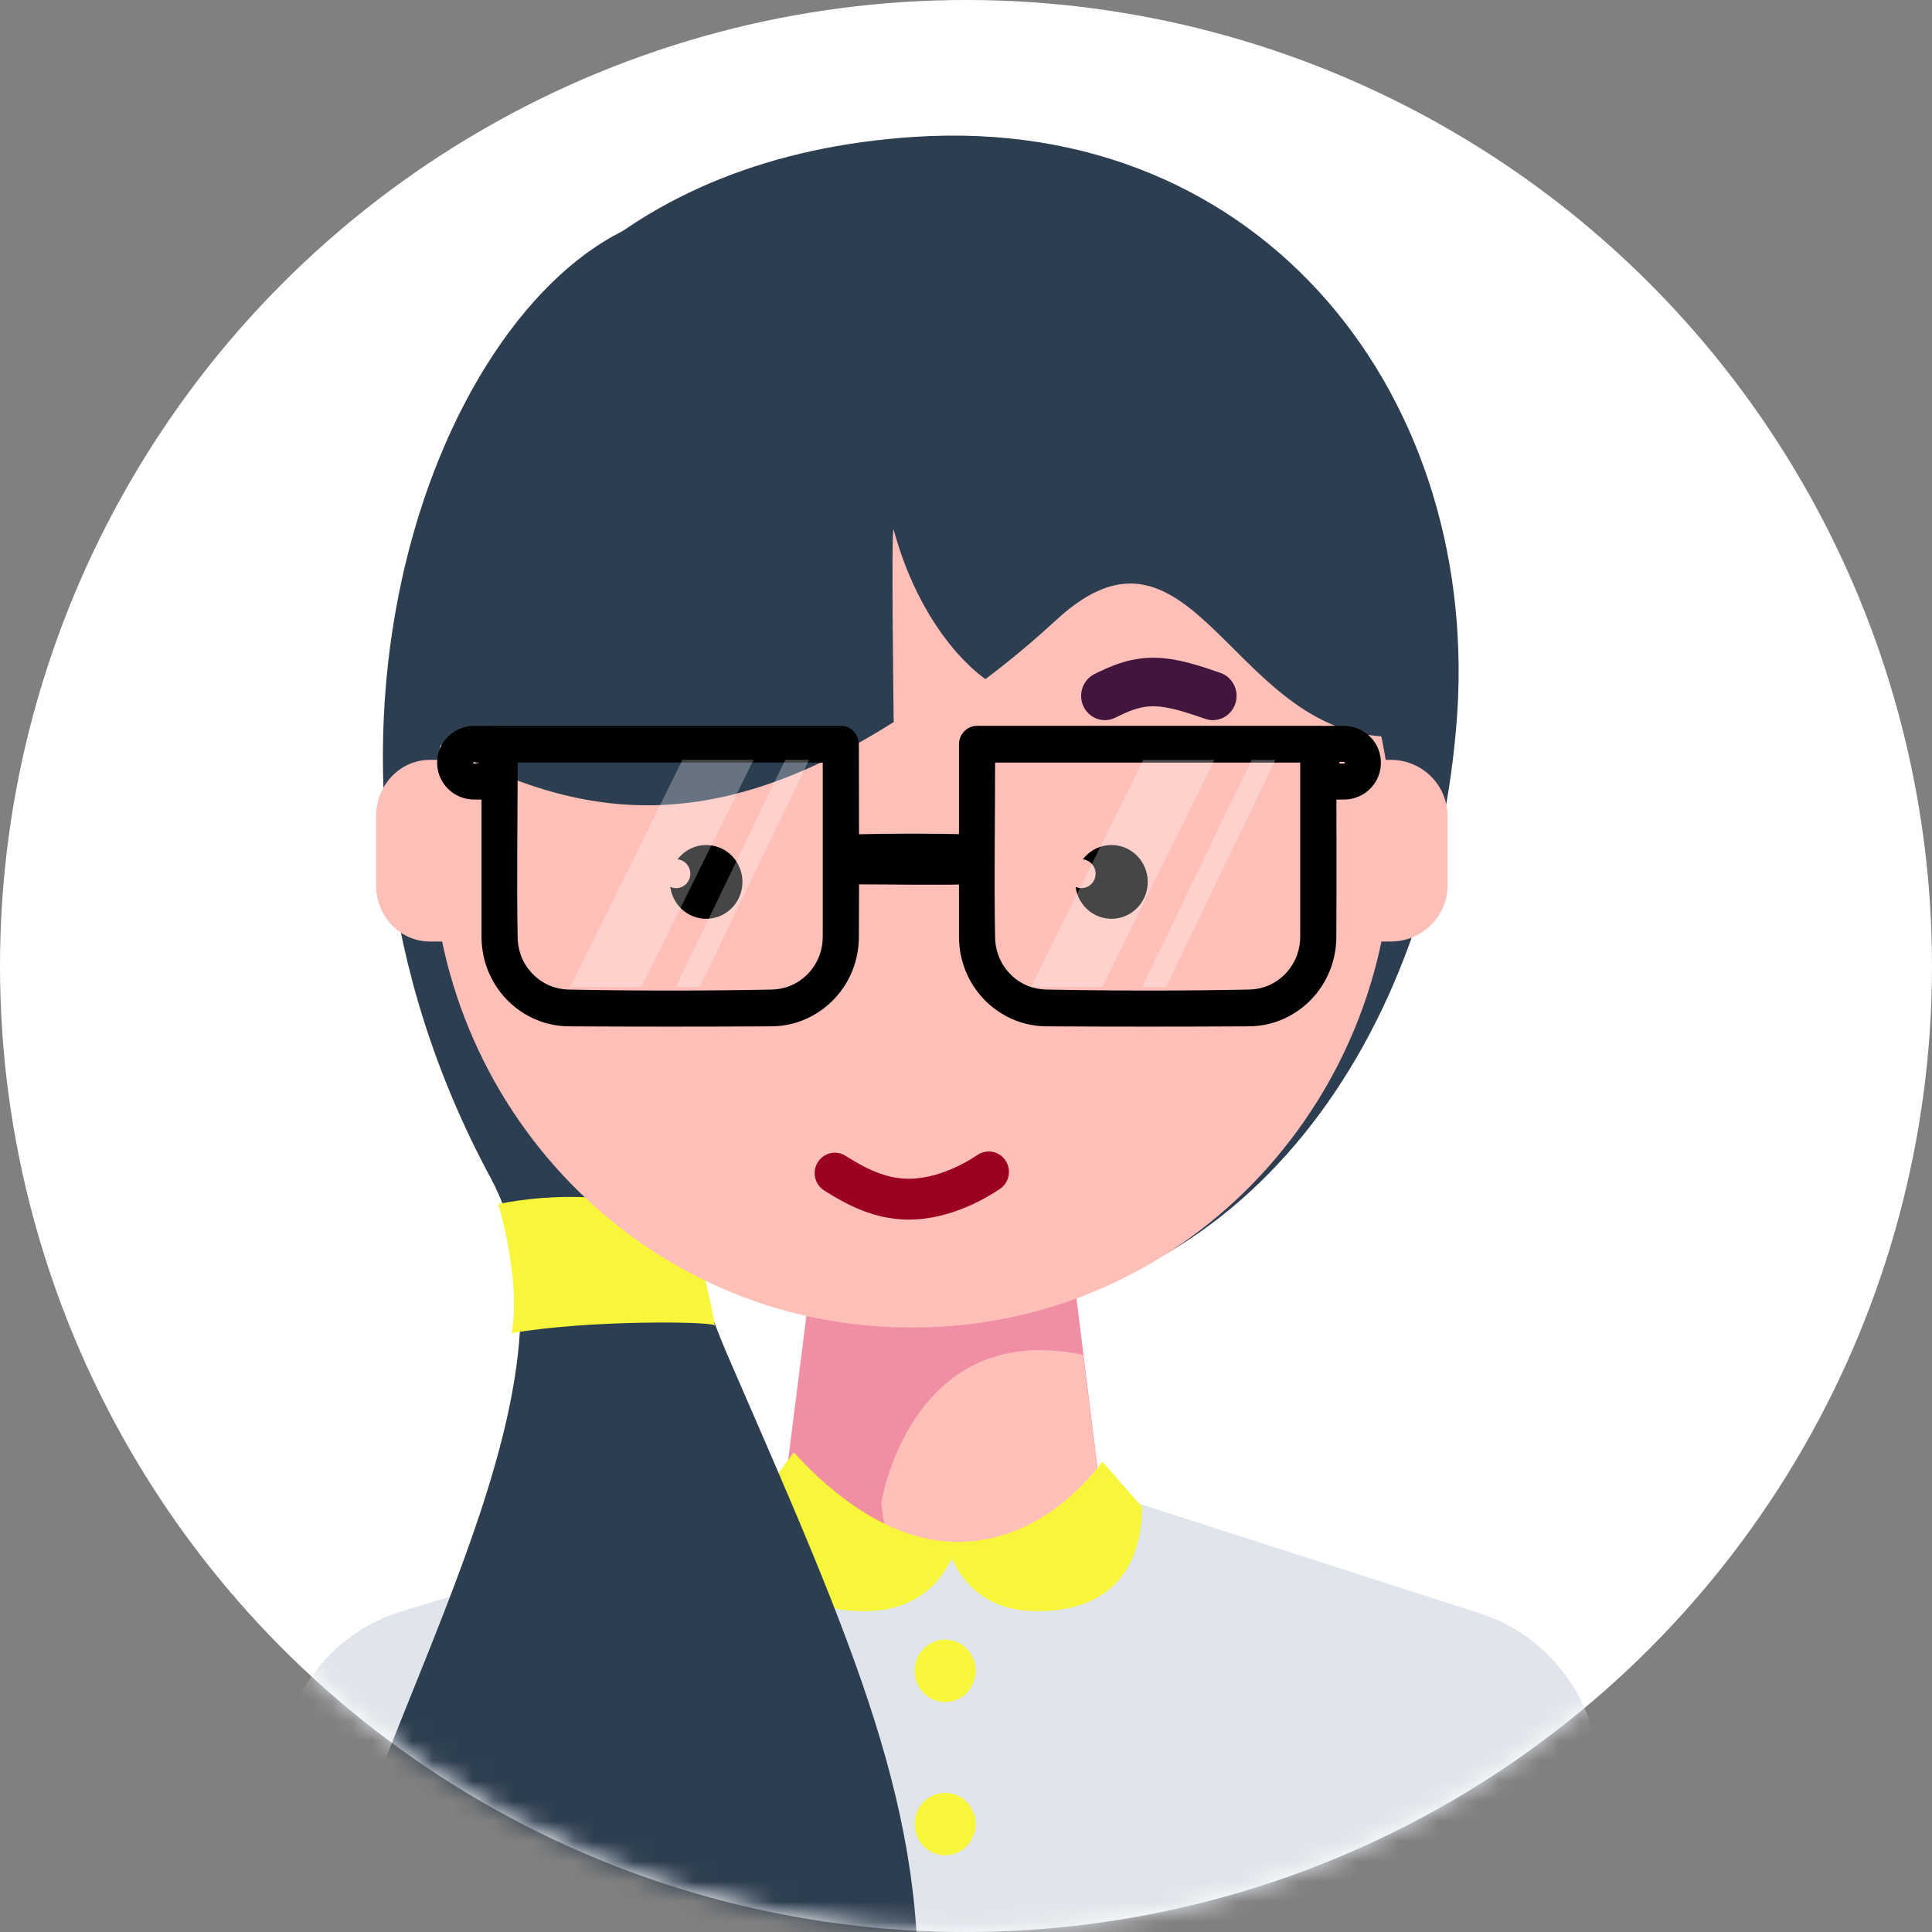<svg width="100%" height="100%" viewBox="0 0 96 96" version="1.1" xmlns="http://www.w3.org/2000/svg" xmlns:xlink="http://www.w3.org/1999/xlink">
            <rect x="0" y="0" width="96" height="96" fill="#808080" stroke="none"/>
            <title>Kari original</title>
            <defs>
                <circle id="path-1" cx="48" cy="48" r="48"></circle>
                <circle id="path-3" cx="48" cy="48" r="48"></circle>
            </defs>
            <g id="Page-1" stroke="none" stroke-width="1" fill="none" fill-rule="evenodd">
                <g id="Flekkefjord-Kari-row-Copy" transform="translate(-450, -245)">
                    <g id="Group-2" transform="translate(314, 245)">
                        <g id="Kari-original" transform="translate(136, 0)">
                            <mask id="mask-2" fill="white">
                                <use xlink:href="#path-1"></use>
                            </mask>
                            <g id="Mask"></g>
                            <mask id="mask-4" fill="white">
                                <use xlink:href="#path-3"></use>
                            </mask>
                            <use id="Mask" fill="#FFFFFF" xlink:href="#path-3"></use>
                            <g id="kari" mask="url(#mask-4)" fill-rule="nonzero">
                                <g transform="translate(11.789, 6.737)">
                                    <path d="M43.007,67.401 C43.007,67.401 54.998,71.259 61.763,73.435 C64.566,74.337 66.711,76.657 67.428,79.565 C68.798,85.117 70.897,93.628 70.897,93.628 L-1.13686838e-13,93.628 C-1.13686838e-13,93.628 1.299,85.732 2.21,80.19 C2.744,76.943 5.04,74.288 8.132,73.343 C15.304,71.152 27.583,67.401 27.583,67.401 L43.007,67.401 Z" id="skjorte" fill="#e0e5eb"></path>
                                    <path d="M28.6,56.121 L27.311,66.313 C27.311,66.313 30.066,70.503 35.351,70.503 C40.635,70.503 42.759,66.313 42.759,66.313 L41.496,56.121 L28.6,56.121 Z" id="Fill-2" fill="#F08EA3"></path>
                                    <path d="M32,67.942 C32,67.942 33.441,58.791 42.031,60.583 L42.759,66.386 C42.759,66.386 40.736,70.503 35.397,70.503 C33.458,70.503 32.366,69.938 32.498,70.059 C32.564,70.12 32.555,70.163 32.498,70.059 C32.119,69.357 32,67.942 32,67.942 Z" id="Fill-3" fill="#FEBFB9"></path>
                                    <path d="M42.985,65.891 L44.966,68.156 C44.887,72.019 42.57,73.323 39.76,73.323 C37.947,73.323 36.405,72.617 35.498,70.7 C34.59,72.617 32.945,73.323 31.133,73.323 C28.312,73.323 25.655,71.911 25.655,68.113 L27.657,65.427 C28.768,66.672 31.959,69.882 35.763,69.882 C39.567,69.882 42.059,67.136 42.985,65.891 Z" id="skjorte-krage" fill="#f8f63a"></path>
                                    <path d="M26.653,7.158 C26.653,7.158 22.794,3.136 19.632,4.52 C9.633,8.898 1.446,31.129 12.581,51.773 C17.57,61.023 8.883,74.851 4.459,88.588 C-5.604,119.837 32.213,120.026 33.758,93.875 C34.381,83.337 30.621,75.002 24.475,60.863 C23.143,57.802 22.694,55.924 22.786,54.515 C22.994,51.351 30.212,49.007 34.818,46.576 C38.138,44.824 23.717,21.729 20.528,21.895 C17.34,22.06 26.653,7.158 26.653,7.158 Z" id="haar-flette" fill="#2d3e50"></path>
                                    <path d="M12.966,53.085 C12.966,53.085 14.107,56.787 13.634,59.505 C17.539,58.836 23.581,58.925 23.714,59.12 C23.848,59.316 22.61,54.038 22.61,54.038 C22.61,54.038 19.069,51.924 12.966,53.085 Z" id="spenne" fill="#f8f63a"></path>
                                    <path d="M33.639,0.064 C51.035,-1.071 61.979,13.139 60.568,29.419 C59.158,45.692 49.343,58.659 34.469,58.659 C19.595,58.659 8,45.762 8,29.419 C8,19.971 10.906,12.006 16.631,6.753 C20.81,2.919 26.491,0.529 33.639,0.064 Z" id="haar-hode" fill="#2d3e50"></path>
                                    <path d="M57.38,34.952 C57.38,21.723 46.88,10.999 33.929,10.999 C33.655,10.999 33.381,10.999 33.106,10.999 C20.155,10.999 9.655,21.723 9.655,34.952 C9.655,34.953 9.655,34.953 9.655,34.953 C9.655,48.357 20.293,59.223 33.415,59.223 C33.483,59.223 33.552,59.223 33.62,59.223 C46.742,59.223 57.38,48.357 57.38,34.953 C57.38,34.953 57.38,34.953 57.38,34.952 Z" id="Fill-8" fill="#FEBFB9"></path>
                                    <path d="M21.878,35.962 C22.017,35.779 22.192,35.62 22.402,35.497 C23.262,34.991 24.365,35.292 24.863,36.168 C25.359,37.045 25.064,38.167 24.203,38.672 C23.342,39.178 22.239,38.878 21.742,38.001 C21.621,37.789 21.548,37.561 21.517,37.332 C21.717,37.423 21.955,37.419 22.159,37.299 C22.497,37.101 22.612,36.661 22.417,36.317 C22.3,36.11 22.096,35.985 21.878,35.962 Z" id="Fill-9" fill="#000000"></path>
                                    <path d="M42.016,35.962 C42.156,35.779 42.331,35.62 42.54,35.497 C43.401,34.991 44.504,35.292 45.001,36.168 C45.497,37.045 45.202,38.167 44.341,38.672 C43.48,39.178 42.378,38.878 41.881,38.001 C41.76,37.789 41.686,37.561 41.656,37.332 C41.855,37.423 42.094,37.419 42.297,37.299 C42.635,37.101 42.751,36.661 42.556,36.317 C42.438,36.11 42.234,35.985 42.016,35.962 Z" id="Fill-10" fill="#000000"></path>
                                    <path d="M37.371,50.48 C37.426,50.483 37.481,50.488 37.535,50.499 C37.662,50.524 37.784,50.574 37.892,50.645 C37.984,50.707 38.067,50.783 38.135,50.872 C38.191,50.945 38.238,51.027 38.273,51.113 C38.392,51.41 38.363,51.754 38.197,52.026 C38.139,52.122 38.065,52.207 37.98,52.278 C37.942,52.31 37.931,52.316 37.891,52.345 C37.788,52.412 37.788,52.412 37.685,52.479 C37.495,52.597 37.303,52.711 37.107,52.818 C36.467,53.166 35.789,53.448 35.085,53.632 C34.472,53.794 33.838,53.88 33.204,53.862 C32.809,53.851 32.414,53.799 32.028,53.711 C31.423,53.573 30.841,53.346 30.287,53.065 C29.933,52.886 29.591,52.685 29.255,52.474 L29.16,52.414 C29.12,52.387 29.109,52.381 29.07,52.35 C28.983,52.28 28.908,52.196 28.849,52.102 C28.779,51.992 28.731,51.869 28.707,51.74 C28.687,51.63 28.685,51.517 28.701,51.406 C28.714,51.314 28.74,51.224 28.778,51.138 C28.816,51.054 28.865,50.974 28.924,50.903 C29.092,50.701 29.334,50.572 29.592,50.545 C29.739,50.53 29.889,50.548 30.028,50.598 C30.081,50.616 30.13,50.641 30.179,50.667 C30.315,50.748 30.448,50.834 30.584,50.916 C30.796,51.043 31.011,51.164 31.233,51.274 C31.69,51.502 32.173,51.683 32.677,51.773 C32.924,51.817 33.175,51.838 33.426,51.834 C33.856,51.828 34.283,51.754 34.695,51.637 C35.308,51.463 35.894,51.194 36.441,50.868 C36.561,50.796 36.678,50.721 36.794,50.645 L36.841,50.615 C36.906,50.58 36.972,50.548 37.043,50.526 C37.114,50.504 37.186,50.492 37.26,50.483 C37.315,50.48 37.315,50.48 37.371,50.48 Z" id="Fill-11" fill="#9B0021"></path>
                                    <path d="M45.58,25.945 C45.772,25.95 45.963,25.961 46.154,25.983 C46.586,26.032 47.012,26.126 47.431,26.242 C47.914,26.375 48.388,26.535 48.86,26.701 L48.907,26.719 C48.953,26.739 48.999,26.759 49.043,26.784 C49.145,26.841 49.24,26.914 49.321,27 C49.426,27.11 49.51,27.241 49.567,27.383 C49.624,27.525 49.655,27.678 49.656,27.832 C49.657,27.951 49.64,28.071 49.607,28.185 C49.516,28.498 49.3,28.764 49.016,28.914 C48.912,28.968 48.8,29.007 48.685,29.028 C48.553,29.053 48.418,29.054 48.286,29.032 C48.237,29.023 48.188,29.011 48.14,28.997 C48.049,28.967 47.959,28.935 47.869,28.904 C47.764,28.867 47.659,28.832 47.554,28.797 C47.182,28.674 46.808,28.557 46.425,28.472 C45.985,28.374 45.533,28.32 45.085,28.39 C44.574,28.47 44.095,28.69 43.635,28.922 L43.589,28.944 C43.543,28.964 43.496,28.982 43.448,28.997 C43.32,29.036 43.186,29.053 43.052,29.046 C42.936,29.04 42.82,29.016 42.71,28.975 C42.41,28.864 42.162,28.628 42.033,28.33 C41.985,28.221 41.954,28.104 41.94,27.986 C41.922,27.833 41.933,27.677 41.972,27.529 C42.011,27.38 42.078,27.24 42.168,27.117 C42.238,27.021 42.322,26.937 42.417,26.866 C42.457,26.836 42.5,26.81 42.543,26.784 C42.62,26.744 42.698,26.706 42.775,26.667 C43.253,26.436 43.745,26.231 44.26,26.102 C44.507,26.04 44.757,25.995 45.01,25.97 C45.136,25.958 45.263,25.951 45.39,25.946 C45.485,25.945 45.485,25.945 45.58,25.945 Z" id="Fill-13" fill="#42153D"></path>
                                    <path d="M56.276,40.046 C56.276,40.046 56.732,40.046 57.331,40.046 C58.075,40.046 58.79,39.751 59.316,39.226 C59.843,38.702 60.139,37.99 60.139,37.248 C60.139,36.158 60.139,34.91 60.139,33.819 C60.139,33.077 59.843,32.366 59.316,31.841 C58.79,31.317 58.075,31.021 57.331,31.021 C56.732,31.021 56.276,31.021 56.276,31.021 L56.276,40.046 Z" id="Fill-14" fill="#FEBFB9"></path>
                                    <path d="M10.483,31.021 C10.483,31.021 10.088,31.021 9.561,31.021 C8.854,31.021 8.176,31.316 7.677,31.841 C7.177,32.366 6.897,33.077 6.897,33.819 C6.897,34.909 6.897,36.157 6.897,37.248 C6.897,37.99 7.177,38.702 7.677,39.226 C8.176,39.751 8.854,40.046 9.561,40.046 C10.088,40.046 10.483,40.046 10.483,40.046 L10.483,31.021 Z" id="Fill-15" fill="#FEBFB9"></path>
                                    <path d="M32.619,29.141 C23.492,34.909 16.815,34.164 9.379,29.86 C9.379,25.946 12.628,7.332 32.619,7.332 C43.011,7.332 57.656,8.519 57.656,29.86 C49.498,30.193 47.587,17.718 40.708,24.058 C39.528,25.145 38.351,26.126 37.178,27.005 C37.178,27.005 34.117,25.037 32.619,19.599 C32.484,19.11 32.619,29.141 32.619,29.141 Z" id="haar-panne" fill="#2d3e50"></path>
                                    <path d="M35.173,74.734 C36.01,74.734 36.69,75.429 36.69,76.285 C36.69,77.141 36.01,77.836 35.173,77.836 C34.335,77.836 33.656,77.141 33.656,76.285 C33.656,75.429 34.335,74.734 35.173,74.734 Z" id="knapp1" fill="#f8f63a"></path>
                                    <path d="M35.173,82.348 C36.01,82.348 36.69,83.043 36.69,83.899 C36.69,84.755 36.01,85.45 35.173,85.45 C34.335,85.45 33.656,84.755 33.656,83.899 C33.656,83.043 34.335,82.348 35.173,82.348 Z" id="knapp2" fill="#f8f63a"></path>
                                    <path d="M55.038,29.334 C55.116,29.337 55.193,29.342 55.27,29.354 C55.449,29.381 55.625,29.435 55.789,29.514 C56.001,29.616 56.193,29.758 56.351,29.932 C56.501,30.095 56.62,30.286 56.701,30.491 C56.893,30.976 56.866,31.532 56.628,31.996 C56.54,32.166 56.426,32.321 56.291,32.456 C56.156,32.591 55.999,32.705 55.828,32.791 C55.667,32.873 55.494,32.932 55.316,32.963 C55.224,32.98 55.132,32.988 55.038,32.991 C54.64,32.996 54.241,32.997 53.843,32.991 C53.743,32.987 53.646,32.969 53.552,32.934 C53.314,32.844 53.122,32.653 53.031,32.415 C52.995,32.322 52.977,32.225 52.973,32.126 C52.964,31.484 52.964,30.841 52.973,30.199 C52.977,30.099 52.995,30.002 53.031,29.909 C53.122,29.672 53.314,29.481 53.552,29.391 C53.646,29.356 53.743,29.338 53.843,29.334 C54.241,29.327 54.64,29.328 55.038,29.334 Z M54.985,31.206 C54.994,31.206 55.002,31.206 55.011,31.201 C55.018,31.198 55.024,31.192 55.028,31.185 C55.033,31.179 55.034,31.172 55.034,31.164 C55.034,31.157 55.034,31.149 55.029,31.142 C55.025,31.135 55.019,31.129 55.012,31.124 C55.006,31.121 55.001,31.119 54.994,31.119 C54.991,31.119 54.988,31.119 54.985,31.119 L54.767,31.119 L54.767,31.206 C54.84,31.206 54.913,31.206 54.985,31.206 Z" id="Fill-19" fill="#000000"></path>
                                    <path d="M53.789,29.333 C53.814,29.336 53.838,29.338 53.863,29.342 C53.936,29.354 54.007,29.376 54.076,29.406 C54.304,29.508 54.483,29.706 54.564,29.946 C54.588,30.017 54.603,30.092 54.609,30.167 C54.611,30.192 54.611,30.218 54.612,30.243 C54.612,33.452 54.632,36.661 54.612,39.871 C54.609,40.022 54.601,40.172 54.584,40.323 C54.547,40.653 54.474,40.978 54.365,41.292 C54.178,41.833 53.886,42.335 53.513,42.764 C53.034,43.313 52.422,43.739 51.745,43.991 C51.44,44.105 51.121,44.184 50.799,44.225 C50.633,44.247 50.467,44.257 50.299,44.261 C46.925,44.281 43.55,44.281 40.175,44.261 C40.008,44.257 39.842,44.247 39.676,44.225 C39.353,44.184 39.035,44.105 38.729,43.991 C38.052,43.739 37.441,43.313 36.962,42.764 C36.589,42.335 36.297,41.833 36.11,41.292 C36.001,40.978 35.928,40.653 35.891,40.323 C35.874,40.172 35.865,40.022 35.863,39.871 L35.862,39.816 L35.862,30.243 L35.865,30.167 C35.869,30.142 35.871,30.117 35.875,30.093 C35.887,30.018 35.908,29.945 35.938,29.876 C36.038,29.644 36.233,29.461 36.469,29.379 C36.538,29.354 36.612,29.339 36.685,29.333 C36.71,29.33 36.735,29.33 36.76,29.329 L53.715,29.329 C53.74,29.33 53.764,29.331 53.789,29.333 Z M37.657,31.156 C37.657,34.064 37.604,36.974 37.658,39.882 C37.66,39.938 37.663,39.993 37.667,40.049 C37.693,40.319 37.755,40.583 37.859,40.833 C38.13,41.487 38.665,42.012 39.317,42.264 C39.588,42.369 39.874,42.423 40.165,42.433 C43.546,42.499 46.929,42.499 50.31,42.433 C50.6,42.423 50.887,42.369 51.158,42.264 C51.613,42.088 52.015,41.778 52.306,41.381 C52.462,41.169 52.586,40.934 52.673,40.684 C52.77,40.403 52.816,40.108 52.818,39.811 L52.818,31.156 C47.764,31.156 42.711,31.156 37.657,31.156 Z" id="Fill-20" fill="#000000"></path>
                                    <path d="M36.401,34.721 C36.452,34.725 36.503,34.73 36.553,34.739 C36.687,34.764 36.816,34.814 36.934,34.886 C37.037,34.95 37.131,35.03 37.211,35.123 C37.28,35.203 37.339,35.293 37.386,35.389 C37.536,35.696 37.559,36.064 37.448,36.389 C37.401,36.525 37.332,36.652 37.245,36.763 C37.146,36.888 37.025,36.991 36.889,37.066 C36.784,37.125 36.67,37.166 36.553,37.188 C36.503,37.197 36.452,37.202 36.401,37.206 C34.496,37.25 32.591,37.207 30.686,37.207 C30.635,37.206 30.584,37.203 30.533,37.196 C30.398,37.177 30.267,37.133 30.146,37.066 C30.056,37.017 29.972,36.954 29.896,36.88 C29.644,36.634 29.504,36.274 29.519,35.909 C29.524,35.782 29.547,35.657 29.588,35.538 C29.634,35.402 29.703,35.275 29.791,35.164 C29.889,35.039 30.011,34.936 30.146,34.86 C30.252,34.802 30.366,34.76 30.483,34.739 C30.533,34.73 30.584,34.725 30.635,34.721 C32.556,34.676 34.479,34.676 36.401,34.721 Z" id="Fill-21" fill="#000000"></path>
                                    <path d="M30.065,29.333 C30.089,29.336 30.114,29.338 30.138,29.342 C30.211,29.354 30.283,29.376 30.351,29.406 C30.579,29.508 30.758,29.706 30.839,29.946 C30.864,30.017 30.879,30.092 30.885,30.167 C30.887,30.192 30.887,30.218 30.888,30.243 C30.888,33.452 30.908,36.662 30.888,39.871 C30.885,40.022 30.876,40.173 30.859,40.323 C30.822,40.653 30.749,40.979 30.64,41.292 C30.483,41.749 30.25,42.179 29.956,42.56 C29.456,43.207 28.781,43.708 28.021,43.991 C27.716,44.105 27.397,44.184 27.075,44.226 C26.908,44.247 26.742,44.258 26.575,44.261 C23.2,44.281 19.825,44.281 16.451,44.261 C16.284,44.258 16.117,44.247 15.952,44.226 C15.629,44.184 15.31,44.105 15.005,43.991 C14.328,43.739 13.716,43.314 13.238,42.765 C12.864,42.335 12.572,41.833 12.385,41.292 C12.277,40.979 12.203,40.653 12.166,40.323 C12.149,40.173 12.141,40.022 12.138,39.871 L12.138,39.817 L12.138,30.243 L12.141,30.167 C12.144,30.142 12.146,30.117 12.15,30.093 C12.162,30.018 12.184,29.945 12.213,29.876 C12.313,29.644 12.508,29.461 12.744,29.379 C12.814,29.354 12.887,29.339 12.961,29.333 C12.986,29.33 13.01,29.33 13.035,29.329 L29.991,29.329 C30.015,29.33 30.04,29.331 30.065,29.333 Z M13.933,31.156 C13.933,34.065 13.879,36.974 13.933,39.882 C13.935,39.938 13.938,39.994 13.943,40.05 C13.968,40.319 14.031,40.584 14.134,40.834 C14.406,41.487 14.94,42.012 15.592,42.264 C15.864,42.369 16.15,42.424 16.44,42.434 C19.821,42.499 23.205,42.499 26.586,42.434 C26.865,42.424 27.141,42.374 27.404,42.275 C27.745,42.149 28.058,41.947 28.318,41.689 C28.592,41.416 28.805,41.081 28.937,40.715 C29.042,40.425 29.091,40.12 29.093,39.811 L29.093,31.156 C24.04,31.156 18.986,31.156 13.933,31.156 Z" id="Fill-22" fill="#000000"></path>
                                    <path d="M12.916,29.334 C13.016,29.338 13.113,29.356 13.207,29.391 C13.446,29.481 13.638,29.672 13.728,29.909 C13.763,30.002 13.781,30.099 13.786,30.199 C13.796,30.841 13.796,31.484 13.786,32.126 C13.781,32.225 13.763,32.322 13.728,32.415 C13.638,32.653 13.446,32.844 13.207,32.934 C13.113,32.969 13.016,32.987 12.916,32.991 C12.518,32.997 12.119,32.996 11.721,32.991 C11.627,32.988 11.535,32.98 11.444,32.963 C11.266,32.932 11.092,32.873 10.931,32.791 C10.761,32.705 10.604,32.591 10.469,32.456 C10.333,32.321 10.219,32.166 10.132,31.996 C9.893,31.532 9.866,30.975 10.058,30.491 C10.14,30.286 10.259,30.095 10.408,29.932 C10.567,29.758 10.758,29.616 10.971,29.514 C11.134,29.435 11.31,29.381 11.489,29.354 C11.566,29.342 11.643,29.337 11.721,29.334 C12.119,29.328 12.518,29.327 12.916,29.334 Z M11.992,31.119 C11.919,31.119 11.846,31.119 11.774,31.119 C11.767,31.119 11.76,31.119 11.754,31.121 C11.746,31.123 11.74,31.129 11.735,31.135 C11.73,31.141 11.726,31.147 11.725,31.155 C11.724,31.164 11.725,31.172 11.728,31.181 C11.732,31.188 11.737,31.194 11.743,31.198 C11.75,31.203 11.756,31.205 11.764,31.206 C11.767,31.206 11.771,31.206 11.774,31.206 L11.992,31.206 C11.992,31.177 11.992,31.148 11.992,31.119 Z" id="Fill-23" fill="#000000"></path>
                                    <polygon id="Fill-24" fill-opacity="0.277" fill="#FFFFFF" points="25.655 31.021 22.12 31.021 16.552 42.302 20.087 42.302"></polygon>
                                    <polygon id="Fill-25" fill-opacity="0.277" fill="#FFFFFF" points="48.552 31.021 45.017 31.021 39.449 42.302 42.984 42.302"></polygon>
                                    <polygon id="Fill-26" fill-opacity="0.277" fill="#FFFFFF" points="28.414 31.021 27.229 31.021 21.793 42.302 22.979 42.302"></polygon>
                                    <polygon id="Fill-27" fill-opacity="0.277" fill="#FFFFFF" points="51.587 31.021 50.402 31.021 44.966 42.302 46.151 42.302"></polygon>
                                </g>
                            </g>
                        </g>
                    </g>
                </g>
            </g>
        </svg>